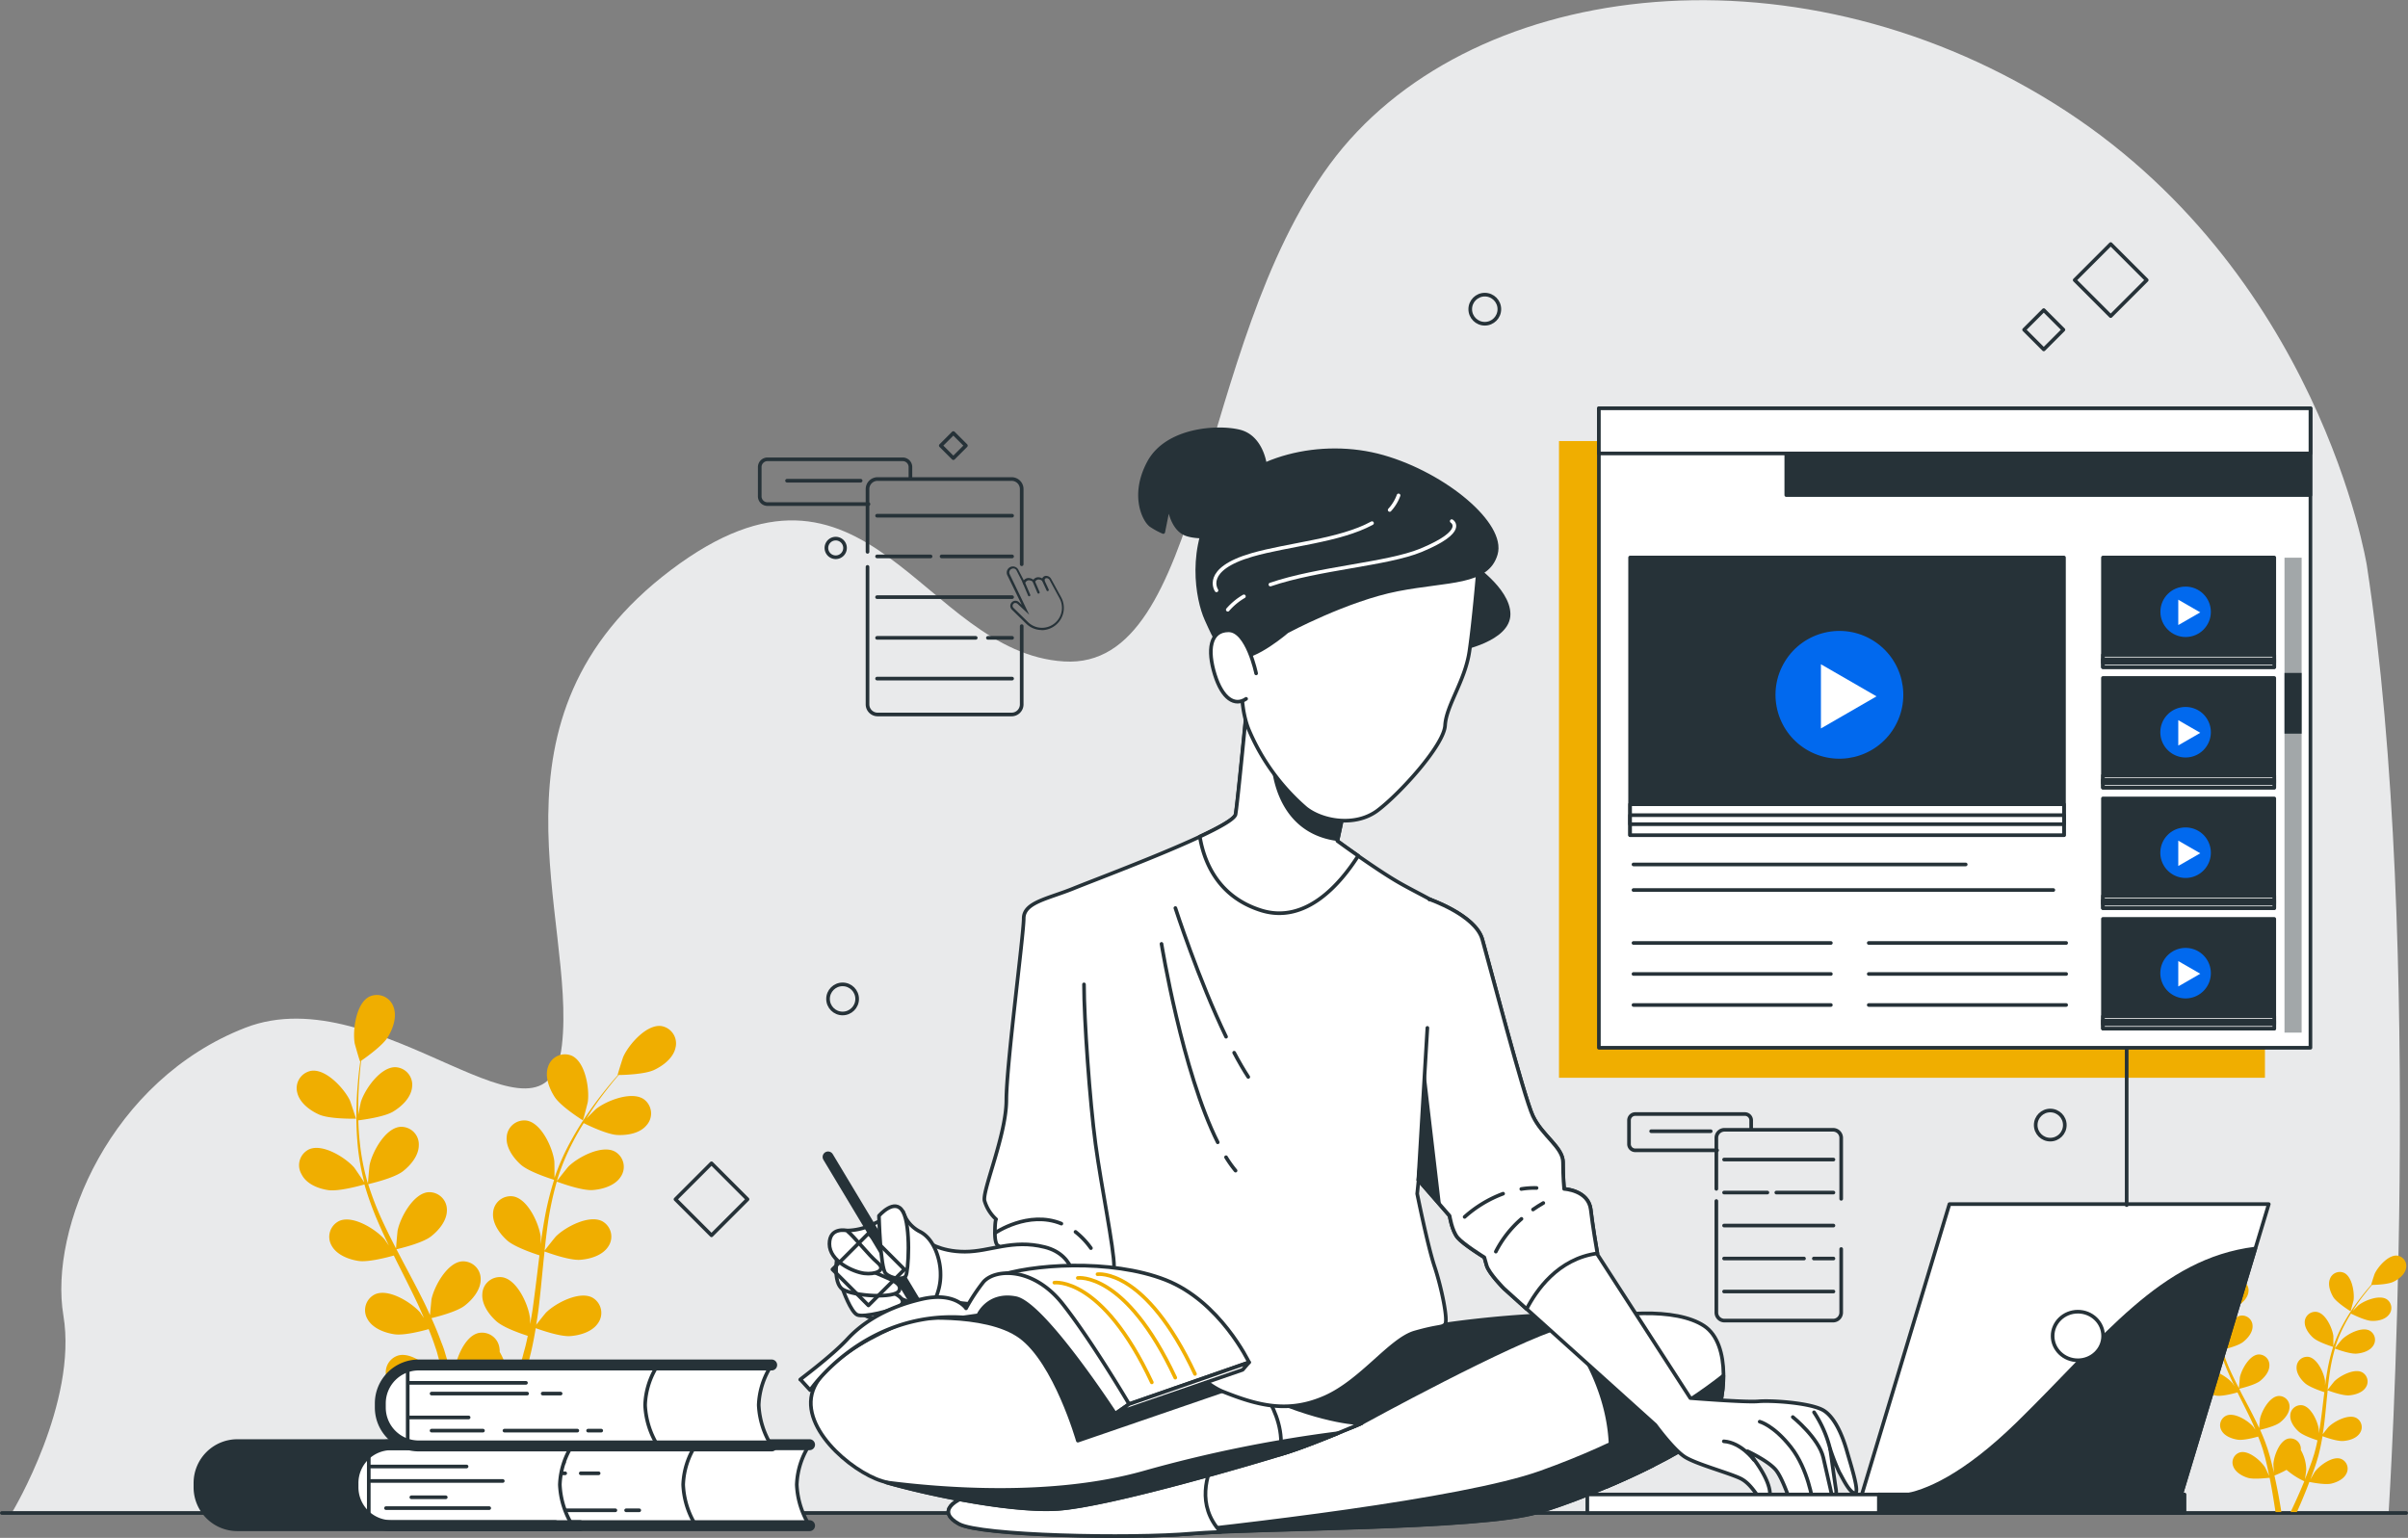<svg xmlns="http://www.w3.org/2000/svg" viewBox="0 0 661.73 422.68"><rect x="0" y="0" width="661.73" height="422.68" fill="#808080" stroke="none"/><defs><style>.cls-1{fill:#e9eaeb;}.cls-2,.cls-7,.cls-8,.cls-9{fill:none;}.cls-2,.cls-4,.cls-5,.cls-8{stroke:#263238;}.cls-2,.cls-4,.cls-5,.cls-7,.cls-8,.cls-9{stroke-linecap:round;stroke-linejoin:round;}.cls-3{fill:#f0ae00;}.cls-4,.cls-6{fill:#263238;}.cls-11,.cls-5{fill:#fff;}.cls-7{stroke:#fff;}.cls-8{stroke-width:3px;}.cls-9{stroke:#f0ae00;}.cls-10{fill:#0169ee;}.cls-12{fill:#a2a7a9;}</style></defs><g id="BACKGROUND"><path class="cls-1" d="M712.36,193.24s-13-81.5-86-127-162-33.55-199,16.78-34,139-73,136.62-54-65.91-108-25.17-26,95.88-30,130.63-50-19.17-87-4.79-54,55.12-50,79.09-14,53.93-14,53.93h653S728.36,297.5,712.36,193.24Z" transform="translate(-61.94 -37.84)"></path><line class="cls-2" x1="0.5" y1="415.84" x2="661.23" y2="415.84"></line></g><g id="OBJECTS"><path class="cls-3" d="M149.68,344.19c2.93,1.28,10.09,1.12,10.1,1.12s-1.54-4.69-1.68-5c-1.57-3.29-6.54-8.72-10.58-8.17a4.84,4.84,0,0,0-3.88,6.05C144.32,341,147.19,343.1,149.68,344.19Z" transform="translate(-61.94 -37.84)"></path><path class="cls-3" d="M152.16,364.94c3,.44,9.42-1.41,9.93-1.56A86.43,86.43,0,0,0,166,374.1c.88,2,1.83,4.06,2.8,6.08-.58-.86-1.11-1.62-1.19-1.72-2.39-2.75-8.61-6.67-12.37-5.08a4.83,4.83,0,0,0-2.14,6.86c1.39,2.52,4.71,3.77,7.4,4.17s8.22-1.08,9.66-1.49c.39.77.76,1.55,1.15,2.31,1.85,3.69,3.71,7.36,5.43,11,.6,1.29,1.15,2.58,1.71,3.87-.52-.76-1-1.39-1-1.48-2.39-2.75-8.61-6.68-12.37-5.08a4.83,4.83,0,0,0-2.14,6.86c1.39,2.52,4.71,3.77,7.4,4.16s7.68-.93,9.4-1.41c.53,1.34,1.06,2.68,1.51,4,.29.91.63,1.76.87,2.69s.5,1.82.75,2.71c.42,1.75.86,3.54,1.23,5.25.26,1.19.49,2.33.72,3.47-.58-1.29-1.79-3.78-1.91-4-1.94-3.09-7.5-7.91-11.45-6.9a4.83,4.83,0,0,0-3.16,6.46c1,2.7,4.08,4.44,6.69,5.23,2.86.88,9.21.08,10,0,.38,1.9.73,3.75,1,5.5.68,3.85,1.2,7.31,1.59,10.24h2.67c-.46-3-1.07-6.64-1.88-10.69-.38-1.92-.82-4-1.3-6.08a51.3,51.3,0,0,0,5.58-2.62c2.09,2.26,7.44,4.91,8.14,5.24-.73,1.8-1.46,3.53-2.17,5.16-1.48,3.4-2.88,6.42-4.12,9h2.89c1.06-2.37,2.24-5.06,3.46-8.05.75-1.82,1.51-3.77,2.27-5.79.77.16,7,1.44,10,.78,2.65-.6,5.86-2.1,7.05-4.73a4.82,4.82,0,0,0-2.66-6.67c-3.87-1.3-9.77,3.09-11.94,6-.12.18-1.3,2.21-2,3.5.31-.82.62-1.62.92-2.47.62-1.69,1.19-3.38,1.8-5.21l.81-2.7c.29-.89.48-1.88.73-2.82.52-2.21.95-4.48,1.33-6.77,1.47.54,6.74,2.37,9.46,2.18s6.12-1.19,7.69-3.6a4.83,4.83,0,0,0-1.62-7c-3.63-1.87-10.13,1.58-12.71,4.15-.16.16-1.81,2.21-2.69,3.35.22-1.37.44-2.75.62-4.15.5-4.05.88-8.16,1.28-12.26.12-1.25.26-2.5.39-3.75.52.19,6.73,2.51,9.79,2.29,2.71-.19,6.12-1.19,7.69-3.6a4.83,4.83,0,0,0-1.62-7c-3.63-1.87-10.13,1.58-12.71,4.15-.2.19-2.56,3.15-3.13,3.93.29-2.76.61-5.5,1-8.19a86.8,86.8,0,0,1,2.35-10.78c.25.09,6.72,2.54,9.84,2.32,2.72-.19,6.13-1.19,7.7-3.61a4.83,4.83,0,0,0-1.63-7c-3.62-1.87-10.12,1.58-12.71,4.15-.2.2-2.74,3.39-3.16,4,.06-.21.1-.43.16-.63a62.3,62.3,0,0,1,4.27-10.2c.93-1.81,1.92-3.5,2.92-5.11,1.16.58,6.48,3.16,9.32,3.27s6.21-.5,8-2.73a4.83,4.83,0,0,0-.85-7.14c-3.4-2.25-10.24.46-13.09,2.73-.15.12-1.59,1.55-2.62,2.61.46-.72.93-1.48,1.38-2.16,1.71-2.57,3.43-4.82,5-6.8.89-1.12,1.71-2.11,2.49-3,1.43,0,7.21-.2,9.73-1.39s5.28-3.31,5.88-6.13a4.84,4.84,0,0,0-4-5.95c-4.06-.43-8.88,5.13-10.36,8.46-.13.28-1.62,5-1.54,5h.09c-.77.87-1.59,1.81-2.45,2.86-1.59,1.95-3.36,4.17-5.13,6.71a83.86,83.86,0,0,0-5.32,8.48,62.44,62.44,0,0,0-4.55,10.23.65.65,0,0,1,0,.13c0-1.2,0-4.54-.06-4.79-.47-3.62-3.5-10.32-7.51-11.07a4.83,4.83,0,0,0-5.57,4.54c-.23,2.88,1.85,5.75,3.88,7.56,2.29,2.05,8.64,4,9.15,4.18a84.7,84.7,0,0,0-2.69,11.09c-.39,2.18-.71,4.39-1,6.61,0-1,0-2,0-2.09-.47-3.61-3.5-10.32-7.51-11.06a4.83,4.83,0,0,0-5.57,4.54c-.24,2.87,1.84,5.75,3.87,7.56s7.45,3.64,8.88,4.09c-.11.86-.22,1.71-.32,2.56-.49,4.09-1,8.18-1.55,12.18-.2,1.41-.46,2.79-.71,4.17,0-.92,0-1.69-.05-1.81-.46-3.62-3.49-10.32-7.5-11.06a4.82,4.82,0,0,0-5.57,4.54c-.24,2.87,1.84,5.74,3.87,7.55s6.92,3.46,8.62,4c-.3,1.41-.6,2.82-1,4.17-.26.92-.45,1.82-.76,2.72s-.58,1.8-.87,2.68c-.61,1.69-1.23,3.43-1.87,5.06-.44,1.13-.87,2.21-1.31,3.29.22-1.4.6-4.15.6-4.38a18.71,18.71,0,0,0-2.51-9.12,5.5,5.5,0,0,0-.07-1.07,4.82,4.82,0,0,0-5.9-4.09c-3.95,1.05-6.45,8-6.63,11.61,0,.21.13,2.55.24,4-.2-.86-.38-1.69-.6-2.57-.41-1.75-.87-3.48-1.37-5.34q-.41-1.34-.81-2.7c-.26-.9-.64-1.83-1-2.75-.78-2.13-1.67-4.26-2.62-6.38,1.53-.36,6.93-1.74,9.1-3.4s4.45-4.37,4.43-7.25a4.83,4.83,0,0,0-5.22-4.94c-4.05.44-7.58,6.9-8.31,10.47,0,.22-.29,2.84-.39,4.28-.58-1.27-1.15-2.54-1.78-3.8-1.81-3.65-3.76-7.29-5.69-10.93l-1.75-3.35c.55-.13,7-1.62,9.43-3.49,2.16-1.65,4.45-4.36,4.43-7.24a4.84,4.84,0,0,0-5.22-4.95c-4.05.44-7.57,6.91-8.31,10.47-.06.27-.4,4-.44,5-1.27-2.46-2.52-4.93-3.66-7.4a84.74,84.74,0,0,1-4-10.29c.25-.06,7-1.59,9.49-3.5,2.15-1.65,4.44-4.36,4.42-7.24a4.82,4.82,0,0,0-5.21-5c-4.06.44-7.58,6.9-8.31,10.47-.06.28-.43,4.34-.44,5.08-.06-.21-.15-.41-.21-.61a61.77,61.77,0,0,1-2.06-10.86c-.23-2-.34-4-.39-5.88,1.28-.15,7.15-.94,9.58-2.41s4.9-3.85,5.19-6.71a4.83,4.83,0,0,0-4.64-5.49c-4.08,0-8.29,6-9.41,9.5-.06.18-.47,2.17-.75,3.62,0-.86,0-1.74,0-2.57,0-3.08.2-5.91.4-8.41.12-1.42.26-2.7.4-3.9,1.18-.81,5.9-4.14,7.35-6.52s2.57-5.68,1.52-8.36a4.84,4.84,0,0,0-6.65-2.73c-3.62,1.87-4.58,9.17-4,12.76.05.31,1.42,5.08,1.49,5l.07-.05c-.16,1.15-.32,2.38-.47,3.74-.24,2.5-.5,5.33-.57,8.42a88,88,0,0,0,.23,10,63.05,63.05,0,0,0,1.86,11l0,.13c-.64-1-2.53-3.77-2.7-4-2.38-2.75-8.61-6.67-12.37-5.08a4.84,4.84,0,0,0-2.14,6.86C146.14,363.3,149.46,364.54,152.16,364.94Z" transform="translate(-61.94 -37.84)"></path><path class="cls-3" d="M222.12,345.77c.07,0,1.3-4.76,1.35-5.07.5-3.61-.65-10.88-4.32-12.66a4.83,4.83,0,0,0-6.57,2.91c-1,2.71.26,6,1.74,8.32C216.05,342,222.12,345.76,222.12,345.77Z" transform="translate(-61.94 -37.84)"></path><path class="cls-3" d="M664.58,397.31c1.75.76,6,.66,6,.66s-.93-2.8-1-3c-.94-2-3.91-5.21-6.33-4.88a2.87,2.87,0,0,0-2.31,3.61C661.37,395.41,663.09,396.65,664.58,397.31Z" transform="translate(-61.94 -37.84)"></path><path class="cls-3" d="M666.06,409.71c1.81.27,5.63-.84,5.94-.93a50.39,50.39,0,0,0,2.32,6.41c.52,1.22,1.09,2.43,1.67,3.64-.34-.51-.66-1-.71-1-1.43-1.64-5.15-4-7.4-3a2.9,2.9,0,0,0-1.28,4.11c.83,1.51,2.82,2.25,4.43,2.49s4.91-.64,5.78-.89l.68,1.38c1.11,2.21,2.22,4.4,3.25,6.59.36.77.69,1.54,1,2.31-.31-.45-.57-.83-.62-.89-1.43-1.64-5.15-4-7.4-3a2.9,2.9,0,0,0-1.28,4.11c.83,1.51,2.82,2.25,4.43,2.49s4.59-.56,5.62-.85c.32.8.64,1.61.9,2.39.18.55.38,1.06.52,1.61s.31,1.09.46,1.63c.25,1,.51,2.11.73,3.14.16.71.29,1.39.43,2.07-.35-.77-1.07-2.26-1.14-2.38-1.16-1.85-4.49-4.73-6.85-4.13a2.89,2.89,0,0,0-1.89,3.86c.59,1.62,2.44,2.66,4,3.14,1.71.52,5.51,0,6,0,.23,1.13.44,2.24.62,3.28.41,2.31.71,4.38,1,6.13h1.6c-.28-1.81-.65-4-1.13-6.39-.23-1.15-.49-2.38-.77-3.64a29.33,29.33,0,0,0,3.33-1.57,20.79,20.79,0,0,0,4.87,3.14c-.44,1.07-.87,2.11-1.3,3.08-.88,2-1.72,3.84-2.47,5.38h1.73c.64-1.42,1.34-3,2.07-4.82.45-1.08.91-2.25,1.36-3.46.46.1,4.22.86,6,.47,1.59-.36,3.51-1.26,4.22-2.83a2.89,2.89,0,0,0-1.59-4c-2.32-.78-5.85,1.85-7.14,3.6-.08.11-.78,1.32-1.21,2.1.18-.5.37-1,.55-1.48.37-1,.71-2,1.08-3.12l.48-1.61c.17-.54.29-1.13.43-1.69.32-1.32.57-2.68.8-4,.88.33,4,1.42,5.66,1.31s3.66-.71,4.6-2.16a2.89,2.89,0,0,0-1-4.19c-2.17-1.11-6.06.95-7.6,2.49-.1.09-1.08,1.32-1.61,2,.13-.82.26-1.64.37-2.48.3-2.42.53-4.88.76-7.33l.24-2.25c.31.12,4,1.5,5.85,1.38,1.62-.12,3.66-.72,4.6-2.16a2.89,2.89,0,0,0-1-4.19c-2.17-1.11-6.06.95-7.6,2.48-.12.12-1.53,1.89-1.87,2.36.18-1.65.37-3.29.62-4.9a50.09,50.09,0,0,1,1.4-6.45c.15.06,4,1.52,5.89,1.39,1.62-.12,3.66-.71,4.6-2.16a2.88,2.88,0,0,0-1-4.18c-2.17-1.12-6.06.94-7.6,2.48-.12.12-1.64,2-1.89,2.39l.09-.38a37.34,37.34,0,0,1,2.56-6.1c.55-1.08,1.14-2.09,1.74-3.06.69.35,3.88,1.89,5.57,2s3.72-.3,4.81-1.63a2.89,2.89,0,0,0-.5-4.27c-2-1.35-6.13.27-7.83,1.63-.09.07-.95.93-1.57,1.56.28-.43.55-.88.83-1.29,1-1.54,2.05-2.88,3-4.07.53-.67,1-1.26,1.49-1.81.85,0,4.31-.12,5.82-.83s3.15-2,3.51-3.67a2.88,2.88,0,0,0-2.41-3.55c-2.43-.26-5.31,3.06-6.2,5-.08.17-1,3-.92,3h0c-.46.52-.94,1.09-1.46,1.71-.95,1.17-2,2.49-3.07,4a50.88,50.88,0,0,0-3.18,5.06,37.53,37.53,0,0,0-2.72,6.12.31.31,0,0,0,0,.08c0-.71,0-2.71,0-2.87-.28-2.16-2.09-6.17-4.49-6.61A2.89,2.89,0,0,0,695.3,401c-.14,1.72,1.11,3.44,2.32,4.52,1.37,1.23,5.17,2.41,5.47,2.5a51.74,51.74,0,0,0-1.6,6.63c-.23,1.31-.43,2.63-.61,4,0-.62,0-1.17,0-1.25-.28-2.16-2.09-6.17-4.49-6.62a2.9,2.9,0,0,0-3.33,2.72c-.14,1.72,1.1,3.44,2.32,4.52s4.45,2.18,5.31,2.45c-.07.51-.14,1-.2,1.53-.29,2.45-.57,4.89-.92,7.28-.12.84-.27,1.67-.42,2.49,0-.54,0-1,0-1.08-.28-2.16-2.09-6.17-4.49-6.61a2.89,2.89,0,0,0-3.34,2.71c-.14,1.72,1.11,3.44,2.32,4.52s4.14,2.07,5.16,2.4c-.18.84-.36,1.68-.57,2.49-.16.55-.27,1.09-.46,1.63l-.51,1.6c-.37,1-.74,2.05-1.12,3-.26.68-.53,1.32-.79,2,.14-.84.36-2.48.36-2.62a11.2,11.2,0,0,0-1.5-5.46,4.58,4.58,0,0,0,0-.64,2.89,2.89,0,0,0-3.53-2.45c-2.36.63-3.86,4.77-4,6.95,0,.12.08,1.53.15,2.41-.12-.51-.23-1-.36-1.54-.25-1-.52-2.08-.82-3.19-.16-.53-.32-1.07-.49-1.61s-.38-1.1-.57-1.65c-.46-1.28-1-2.55-1.56-3.81.91-.22,4.14-1,5.44-2s2.66-2.61,2.64-4.34a2.88,2.88,0,0,0-3.11-2.95c-2.43.26-4.54,4.13-5,6.26,0,.13-.17,1.7-.23,2.56-.35-.76-.69-1.52-1.07-2.27-1.08-2.19-2.24-4.36-3.4-6.54-.35-.67-.7-1.33-1-2,.32-.08,4.18-1,5.64-2.09,1.29-1,2.66-2.61,2.64-4.33a2.88,2.88,0,0,0-3.11-3c-2.43.27-4.54,4.13-5,6.26,0,.16-.23,2.42-.26,3-.76-1.48-1.51-2.95-2.19-4.43a52.94,52.94,0,0,1-2.38-6.15c.15,0,4.19-.95,5.67-2.09,1.3-1,2.67-2.62,2.65-4.34a2.88,2.88,0,0,0-3.12-2.95c-2.42.26-4.53,4.12-5,6.26,0,.17-.25,2.59-.26,3,0-.12-.09-.24-.12-.36a37.3,37.3,0,0,1-1.24-6.5c-.13-1.21-.2-2.38-.23-3.51.77-.09,4.28-.56,5.73-1.44s2.93-2.3,3.11-4a2.89,2.89,0,0,0-2.78-3.28c-2.44,0-5,3.61-5.63,5.68,0,.11-.28,1.3-.44,2.17,0-.52,0-1.05,0-1.54,0-1.84.12-3.53.24-5,.07-.85.15-1.62.24-2.33.7-.49,3.52-2.48,4.39-3.9s1.54-3.4.91-5a2.88,2.88,0,0,0-4-1.63c-2.17,1.12-2.74,5.48-2.38,7.63,0,.18.85,3,.88,3l0,0c-.1.69-.19,1.43-.28,2.24-.15,1.49-.3,3.18-.35,5a53.43,53.43,0,0,0,.15,6,37.11,37.11,0,0,0,1.1,6.6l0,.08c-.38-.6-1.51-2.25-1.62-2.37-1.42-1.65-5.14-4-7.39-3a2.89,2.89,0,0,0-1.28,4.1C662.46,408.73,664.45,409.48,666.06,409.71Z" transform="translate(-61.94 -37.84)"></path><path class="cls-3" d="M707.9,398.25s.78-2.85.81-3c.3-2.15-.39-6.5-2.59-7.56a2.88,2.88,0,0,0-3.93,1.74c-.59,1.62.16,3.6,1,5C704.27,396,707.9,398.25,707.9,398.25Z" transform="translate(-61.94 -37.84)"></path><path class="cls-4" d="M459,401.87a295.68,295.68,0,0,1,34.7-2.84c17.95-.29,23.83.88,28.24,2.36s8.36,13.84,2.56,25.6-26.09,21.46-53.74,19.11-47.36-7.94-57.95-15.89-1.18-12.35,10.59-18.82S451.1,401.47,459,401.87Z" transform="translate(-61.94 -37.84)"></path><path class="cls-5" d="M436.07,429s41.18-22.65,55.59-26.77,30.89-5,38.54,0,5.88,21.18,2.35,27.35-32.06,19.13-47.95,23.83-78,4.41-95,5.88-58.24.59-64.13-2.64-2.35-6.77,6.18-8.83,36.77-2.06,50-5.88S426.36,434,436.07,429Z" transform="translate(-61.94 -37.84)"></path><path class="cls-4" d="M532.55,429.62c1.72-3,3-8.39,3-13.7-10.67,8.45-27.27,18.45-50.23,26.65-21.78,7.78-83.43,14.74-108.92,17.37,5.07-.1,9.64-.3,13.17-.61,17.06-1.47,79.13-1.17,95-5.88S529,435.8,532.55,429.62Z" transform="translate(-61.94 -37.84)"></path><path class="cls-4" d="M503.44,446.5c4.37-1.86,8.74-3.86,12.72-5.86.88-4.33,1.92-17-7.39-41.54a90.54,90.54,0,0,0-17.11,3.17S509.11,422.22,503.44,446.5Z" transform="translate(-61.94 -37.84)"></path><path class="cls-5" d="M395.81,438.76c-5.54,1.1-10.54,2.17-14.16,3.22-13.24,3.82-41.48,3.82-50,5.88s-12.06,5.59-6.18,8.83,47.07,4.12,64.13,2.64c2-.17,4.66-.32,7.78-.45C390.56,451.48,393.66,442.84,395.81,438.76Z" transform="translate(-61.94 -37.84)"></path><path class="cls-5" d="M369,392s-26.77,3.24-40.3,4.41S290.75,408.45,285.75,419s10,23.24,18.53,25.89,34.13,8.53,48.25,7.65,55.89-13.24,63.24-15.59,20.3-7.94,20.3-7.94-12.36,0-33.24-10.59S378.71,397,369,392Z" transform="translate(-61.94 -37.84)"></path><path class="cls-4" d="M311.53,400.38s21.11-2.2,30.78,4.83,15.83,28.59,15.83,28.59l44.69-15.35s-3.35-3.56-11.71-13.68-33-15.83-47.49-12.75S311.53,400.38,311.53,400.38Z" transform="translate(-61.94 -37.84)"></path><path class="cls-5" d="M413.65,437.64l2.12-.66c7.35-2.35,20.3-7.94,20.3-7.94s-9.49,0-25.89-7.13C412.52,425.85,414.85,431.59,413.65,437.64Z" transform="translate(-61.94 -37.84)"></path><path class="cls-4" d="M429.58,431.76a366.24,366.24,0,0,0-53.2,10.81c-25.43,7.2-56.09,4.63-70.95,2.69,9.48,2.78,33.56,8.16,47.1,7.31,14.12-.88,55.89-13.24,63.24-15.59C419.72,435.72,425.27,433.52,429.58,431.76Z" transform="translate(-61.94 -37.84)"></path><path class="cls-5" d="M457.44,306.49l-6.05,59.45s2.87,14.31,4.77,20,3.82,14.95,2.86,15.9-1.58.32-8.26,2.22S436.13,417.45,426,421.9s-18.44,2.23-28-1.59-27.34-27-31.16-27.66-15.26-2.54-20-4.13-10.49-8.27-10.49-8.27-1,0-1-3.5.32-3.81.32-3.81a11.1,11.1,0,0,1-3.18-5.09c-.63-2.86,6-18.12,6-27.66s4.77-45.47,4.77-49.92S350,284.86,357,282s43.88-16.53,44.52-20.35,3.18-30.52,3.18-30.52,19.78,21.16,22.25,22.89a21.22,21.22,0,0,1,4.77,4.46L429.46,269s9.53,7,15.89,10.81,14.95,7.31,15.26,9.85" transform="translate(-61.94 -37.84)"></path><path class="cls-2" d="M357.5,376.42a21.68,21.68,0,0,1,4.23,4.46" transform="translate(-61.94 -37.84)"></path><path class="cls-2" d="M335.34,376.75s9.14-6.34,18.27-2.6" transform="translate(-61.94 -37.84)"></path><path class="cls-5" d="M435.18,273.05c-3.26-2.27-5.72-4.08-5.72-4.08l2.22-10.49a21.22,21.22,0,0,0-4.77-4.46c-2.47-1.73-22.25-22.89-22.25-22.89s-2.55,26.71-3.18,30.52c-.21,1.24-4.24,3.52-9.82,6.13,1,6.13,4.47,16.37,16.81,20.26S430.35,280.65,435.18,273.05Z" transform="translate(-61.94 -37.84)"></path><path class="cls-6" d="M429.55,269l-.09-.06,2.22-10.49a21.22,21.22,0,0,0-4.77-4.46c-1.4-1-8.39-8.22-14.16-14.31l-1.47,7S411.3,266.67,429.55,269Z" transform="translate(-61.94 -37.84)"></path><path class="cls-4" d="M409.56,165.54s-.91-7.6-7-9.11-20-.61-24.9,8.5-1.21,16.09.61,17.31a20.58,20.58,0,0,0,3.34,1.82l1.52-7.59s.6,6.68,4.85,8.19,13.06,0,13.06,0S408.65,179.2,409.56,165.54Z" transform="translate(-61.94 -37.84)"></path><path class="cls-4" d="M465.7,192.66s10.81,7,10.81,14-13.35,9.54-13.35,9.54Z" transform="translate(-61.94 -37.84)"></path><path class="cls-5" d="M468.17,194.08s-1.22,14.57-2.43,22.77-6.38,14.88-6.68,20.35S446.61,256,440.53,260.58s-15.18,3-19.73-.61A58.79,58.79,0,0,1,405,238.11c-3.65-9.42-.91-23.08,0-27.33s23.68-20.95,41-20.95S468.17,194.08,468.17,194.08Z" transform="translate(-61.94 -37.84)"></path><path class="cls-4" d="M415.64,211.39S432,202.58,446,199.85s24.6-1.52,27-9.72-14-21.86-31-26.72-37.35.3-45.54,12.45-5.47,26.72-3,32.19,4.25,9.71,8.81,10.32S415.64,211.39,415.64,211.39Z" transform="translate(-61.94 -37.84)"></path><path class="cls-7" d="M403.77,201.75a17.45,17.45,0,0,0-4.43,3.67" transform="translate(-61.94 -37.84)"></path><path class="cls-7" d="M460.88,181.07s4.43,2.65-8.41,8c-9.32,3.85-28.21,4.91-41.42,9.43" transform="translate(-61.94 -37.84)"></path><path class="cls-7" d="M443.83,178a12.08,12.08,0,0,0,2.44-4" transform="translate(-61.94 -37.84)"></path><path class="cls-7" d="M396.24,200.1s-4-5.75,9.74-9.74c9.9-2.87,24.18-3.9,33-8.74" transform="translate(-61.94 -37.84)"></path><path class="cls-5" d="M407.13,222.92s-2.41-11.84-7.57-11.84-5.86,5.47-3.79,12.15,5.51,8.8,8.61,6.68" transform="translate(-61.94 -37.84)"></path><path class="cls-2" d="M366.82,392.65s1.27-1.59,1.27-6.68-3.5-21.94-5.09-33.7-3.17-34.34-3.17-43.88" transform="translate(-61.94 -37.84)"></path><path class="cls-2" d="M398.86,355.9a31.34,31.34,0,0,0,2.62,3.68" transform="translate(-61.94 -37.84)"></path><path class="cls-2" d="M381.13,297.26s5.7,35.15,15.45,54.54" transform="translate(-61.94 -37.84)"></path><path class="cls-2" d="M401.09,327.17c1.28,2.43,2.59,4.69,3.88,6.66" transform="translate(-61.94 -37.84)"></path><path class="cls-2" d="M384.94,287.41s6.38,19.73,13.93,35.37" transform="translate(-61.94 -37.84)"></path><path class="cls-5" d="M316.58,379s3.5,2.86,10.5,2.86,13-3.5,21.94-1.27,8.9,11.12,7.94,13.67-9.53,4.13-17.48,3.18-24.17-2.55-24.17-2.55S317.86,385.65,316.58,379Z" transform="translate(-61.94 -37.84)"></path><path class="cls-5" d="M310.1,370.9a9.33,9.33,0,0,0,4.78,5.52c4.05,2.2,5.52,8.09,5.52,11.4a15,15,0,0,1-.74,5.15s-1.1,4.41-4.78,5.15-5.88,2.94-10.3-1.47-10.67-18.39-10.67-18.39l.74-2.21a17,17,0,0,0,6.62-1.47C304.21,373.1,310.1,370.9,310.1,370.9Z" transform="translate(-61.94 -37.84)"></path><line class="cls-8" x1="227.56" y1="317.98" x2="252.95" y2="360.28"></line><path class="cls-5" d="M297.22,397.75a12.05,12.05,0,0,0,8.1,2.94c5.15,0,10.3-3.31,7.72-4.41s-4.41-2.21-6.25-1.47S297.22,397.75,297.22,397.75Z" transform="translate(-61.94 -37.84)"></path><path class="cls-5" d="M293.55,392.23s2.2,6.26,4,7,9.57-1.1,11.77-2.57-1.47-4-4.78-4S293.55,392.23,293.55,392.23Z" transform="translate(-61.94 -37.84)"></path><path class="cls-5" d="M292.07,382.67s-1.47,7.72,1.48,9.56,14.34,2.58,15.45.37-2.95-3.31-7-5.15S292.07,382.67,292.07,382.67Z" transform="translate(-61.94 -37.84)"></path><path class="cls-5" d="M303.48,372s.37,14.35,1.84,15.82,4.78,1.84,5.52.74,1.47-13.62-.74-17.66S303.48,372,303.48,372Z" transform="translate(-61.94 -37.84)"></path><path class="cls-5" d="M294.65,376.05s-4.78-1.11-4.78,3.68,6.62,7.72,9.56,8.09,6.26-.74,3.68-2.94S296.86,377.89,294.65,376.05Z" transform="translate(-61.94 -37.84)"></path><path class="cls-4" d="M330.76,399.33l20.59-2.95s-2.65-3.82-9.41-3.82-10.89,3.24-11.77,4.41S330.76,399.33,330.76,399.33Z" transform="translate(-61.94 -37.84)"></path><path class="cls-5" d="M372.23,423.74l32.95-11.47s-7.94-16.77-22.94-22.65-37.26-4.37-46.67-.84l3.42,3.78s6.77.29,14.12,8.83,14.71,22.06,14.71,22.06Z" transform="translate(-61.94 -37.84)"></path><path class="cls-9" d="M351.68,390.37s13.08-1.87,26.79,27.41" transform="translate(-61.94 -37.84)"></path><path class="cls-9" d="M358.13,389.08s13.08-1.87,26.78,27.41" transform="translate(-61.94 -37.84)"></path><path class="cls-9" d="M363.54,388.05s13.08-1.87,26.79,27.41" transform="translate(-61.94 -37.84)"></path><path class="cls-5" d="M284.58,419.92s14.7-21.77,42.06-20l4.12-.58s2.65-6.18,10.29-4.71,27.36,31.77,27.36,31.77l3.82-2.65s-10.4-17.63-18.34-27.63-18.32-9.66-21.65-6a50.9,50.9,0,0,0-4.82,7.31s-3.06-4.62-12.11-2.55c-11.12,2.55-17.25,7.5-20.41,10.91-4.6,5-13.87,11.72-13,11.2Z" transform="translate(-61.94 -37.84)"></path><polygon class="cls-5" points="306.48 388.55 341.48 376.49 343.25 374.43 310.3 385.9 306.48 388.55"></polygon><path class="cls-5" d="M454.75,285s12.62,4.36,14.53,11,11.37,43.17,13.91,48.58,8.27,8.58,8.27,12.72.31,7.31.31,7.31,6.68.32,7.32,5.72,1.9,12.4,1.9,12.4l25.45,39.36s15.17,1.22,18.67.91,13.89.34,17.69,2.34c1.47.78,4.4,3.3,6.7,11.4,1.14,4,3.67,11.81,2.08,11.49s-3.55-4.74-4.18-5.7a61.89,61.89,0,0,1-2.5-6.38s1.27,9.22,1.59,11.13a7.1,7.1,0,0,1-.63,3.81l-.14.06a7.68,7.68,0,0,1-4.92.29l-1.3-.35h0a5.28,5.28,0,0,1-4,.42l-1.42-.42s-2.06-6.53-4-9.07-7.9-5.31-7.9-5.31,6.47,7.39,6.15,12.16c-.13,1.93.32,3.49-1.27,2.54s-3.5-5.72-7-7.31-11.76-3.82-14.94-5.73-8.27-8.9-8.27-8.9L475.24,392s-4.13-4.13-4.77-6.36l-.63-2.22s-5.73-3.5-7.32-5.41-2.22-6-2.22-6l-8.59-9.85,5.73-54.37" transform="translate(-61.94 -37.84)"></path><path class="cls-5" d="M454.19,320.35l-2.48,41.78L460.3,372s.63,4.14,2.22,6,7.32,5.41,7.32,5.41l.63,2.22c.64,2.23,4.77,6.36,4.77,6.36l6.23,5.62c2.54-4.94,8.56-13.85,19.44-15.28-.28-1.6-1.28-7.35-1.82-12-.64-5.4-7.32-5.72-7.32-5.72s-.31-3.18-.31-7.31-5.73-7.32-8.27-12.72-12-41.9-13.91-48.58-14.53-11-14.53-11" transform="translate(-61.94 -37.84)"></path><polygon class="cls-6" points="391.76 295.14 395.95 330.88 389.78 324.29 391.76 295.14"></polygon><path class="cls-2" d="M483.22,370.27c.88-.61,1.82-1.21,2.83-1.79" transform="translate(-61.94 -37.84)"></path><path class="cls-2" d="M473,381.84a29.85,29.85,0,0,1,7.05-9" transform="translate(-61.94 -37.84)"></path><path class="cls-2" d="M480,364.63a22.14,22.14,0,0,1,4.19-.28" transform="translate(-61.94 -37.84)"></path><path class="cls-2" d="M464.43,372.3A33.27,33.27,0,0,1,475,365.92" transform="translate(-61.94 -37.84)"></path><path class="cls-2" d="M543.92,439.07s-3.5-4.77-8.27-5.09" transform="translate(-61.94 -37.84)"></path><path class="cls-2" d="M545.51,428.58s3.81.95,8.58,7,6,14.95,6,14.95" transform="translate(-61.94 -37.84)"></path><path class="cls-2" d="M554.61,427.31s7.11,5.72,8.38,11.12,2.87,12.72,2.87,12.72" transform="translate(-61.94 -37.84)"></path><path class="cls-2" d="M564.9,436.21A31.9,31.9,0,0,0,560.45,426" transform="translate(-61.94 -37.84)"></path><polygon class="cls-5" points="599.3 411.07 511.55 411.07 535.71 330.95 623.47 330.95 599.3 411.07"></polygon><path class="cls-4" d="M661.24,448.91,681.71,381c-25.91,3.21-41.15,24.55-65.12,48-15.09,14.74-25.56,19-31.7,19.93Z" transform="translate(-61.94 -37.84)"></path><ellipse class="cls-5" cx="571.01" cy="367.19" rx="6.94" ry="6.68"></ellipse><rect class="cls-5" x="436.2" y="410.75" width="164.06" height="5.09"></rect><rect class="cls-4" x="516.32" y="410.75" width="83.94" height="5.09"></rect><path class="cls-5" d="M284.41,434.91H218.65a10.54,10.54,0,0,0-10.55,10.54v1.16a10.55,10.55,0,0,0,10.55,10.55h65.76a23,23,0,0,1-3.51-11.27A21.39,21.39,0,0,1,284.41,434.91Z" transform="translate(-61.94 -37.84)"></path><path class="cls-5" d="M253.19,434.91H187.43a10.55,10.55,0,0,0-10.55,10.54v1.16a10.55,10.55,0,0,0,10.55,10.55h65.76a23,23,0,0,1-3.51-11.27A21.39,21.39,0,0,1,253.19,434.91Z" transform="translate(-61.94 -37.84)"></path><path class="cls-5" d="M176.88,445.45v1.16a10.54,10.54,0,0,0,6.1,9.56l1.45.06v-19.7l-.85-.89A10.55,10.55,0,0,0,176.88,445.45Z" transform="translate(-61.94 -37.84)"></path><path class="cls-8" d="M284.41,434.91h-97a10.55,10.55,0,0,0-10.55,10.54v1.16a10.55,10.55,0,0,0,10.55,10.55h97" transform="translate(-61.94 -37.84)"></path><line class="cls-2" x1="122.82" y1="401.97" x2="154.99" y2="401.97"></line><line class="cls-2" x1="159.59" y1="404.93" x2="164.51" y2="404.93"></line><line class="cls-2" x1="129.06" y1="404.93" x2="155.32" y2="404.93"></line><line class="cls-2" x1="122.82" y1="411.49" x2="139.24" y2="411.49"></line><line class="cls-2" x1="172.06" y1="415.1" x2="175.67" y2="415.1"></line><line class="cls-2" x1="149.08" y1="415.1" x2="169.11" y2="415.1"></line><line class="cls-2" x1="129.06" y1="415.1" x2="143.18" y2="415.1"></line><path class="cls-5" d="M219.3,434.91H127.18a10.54,10.54,0,0,0-10.54,10.54v1.16a10.54,10.54,0,0,0,10.54,10.55H219.3a23,23,0,0,1-3.51-11.27A21.39,21.39,0,0,1,219.3,434.91Z" transform="translate(-61.94 -37.84)"></path><line class="cls-2" x1="101.34" y1="400.57" x2="101.34" y2="416.49"></line><line class="cls-2" x1="101.84" y1="403.06" x2="128.22" y2="403.06"></line><line class="cls-2" x1="101.84" y1="407.04" x2="138.17" y2="407.04"></line><line class="cls-2" x1="113.04" y1="411.52" x2="122.5" y2="411.52"></line><line class="cls-2" x1="134.44" y1="414.5" x2="106.07" y2="414.5"></line><path class="cls-4" d="M158.69,446.61v-1.16a10.55,10.55,0,0,1,10.55-10.54H127.18a10.54,10.54,0,0,0-10.54,10.54v1.16a10.54,10.54,0,0,0,10.54,10.55h42.06A10.55,10.55,0,0,1,158.69,446.61Z" transform="translate(-61.94 -37.84)"></path><path class="cls-8" d="M214.46,434.91H127.18a10.54,10.54,0,0,0-10.54,10.54v1.16a10.54,10.54,0,0,0,10.54,10.55h87.28" transform="translate(-61.94 -37.84)"></path><path class="cls-8" d="M221.26,434.91H169.49a10.54,10.54,0,0,0-10.55,10.54v1.16a10.55,10.55,0,0,0,10.55,10.55h51.77" transform="translate(-61.94 -37.84)"></path><path class="cls-5" d="M274,413H208.19a10.55,10.55,0,0,0-10.55,10.55v1.15a10.55,10.55,0,0,0,10.55,10.55H274A23,23,0,0,1,270.44,424,21.39,21.39,0,0,1,274,413Z" transform="translate(-61.94 -37.84)"></path><path class="cls-5" d="M242.73,413H177a10.55,10.55,0,0,0-10.55,10.55v1.15A10.55,10.55,0,0,0,177,435.25h65.75A23,23,0,0,1,239.22,424,21.39,21.39,0,0,1,242.73,413Z" transform="translate(-61.94 -37.84)"></path><path class="cls-5" d="M166.43,423.55v1.15a10.54,10.54,0,0,0,6.1,9.56l1.45.06v-19.7l-.86-.89A10.54,10.54,0,0,0,166.43,423.55Z" transform="translate(-61.94 -37.84)"></path><path class="cls-8" d="M274,413H177a10.55,10.55,0,0,0-10.55,10.55v1.15A10.55,10.55,0,0,0,177,435.25h97" transform="translate(-61.94 -37.84)"></path><line class="cls-2" x1="112.37" y1="380.07" x2="144.54" y2="380.07"></line><line class="cls-2" x1="149.13" y1="383.02" x2="154.06" y2="383.02"></line><line class="cls-2" x1="118.6" y1="383.02" x2="144.86" y2="383.02"></line><line class="cls-2" x1="112.37" y1="389.58" x2="128.78" y2="389.58"></line><line class="cls-2" x1="161.61" y1="393.2" x2="165.22" y2="393.2"></line><line class="cls-2" x1="138.63" y1="393.2" x2="158.65" y2="393.2"></line><line class="cls-2" x1="118.6" y1="393.2" x2="132.72" y2="393.2"></line><path class="cls-2" d="M533.81,354H511.32a1.72,1.72,0,0,1-1.72-1.72v-6.53a1.72,1.72,0,0,1,1.72-1.72h30.13a1.72,1.72,0,0,1,1.72,1.72v2.56" transform="translate(-61.94 -37.84)"></path><path class="cls-2" d="M533.6,364.59v-14a2.23,2.23,0,0,1,2.23-2.23h29.85a2.23,2.23,0,0,1,2.23,2.23v16.74" transform="translate(-61.94 -37.84)"></path><path class="cls-2" d="M567.91,381.13v17.43a2.23,2.23,0,0,1-2.23,2.24H535.83a2.23,2.23,0,0,1-2.23-2.24V367.94" transform="translate(-61.94 -37.84)"></path><line class="cls-2" x1="473.78" y1="318.7" x2="503.84" y2="318.7"></line><line class="cls-2" x1="488.14" y1="327.77" x2="503.84" y2="327.77"></line><line class="cls-2" x1="473.78" y1="327.77" x2="485.69" y2="327.77"></line><line class="cls-2" x1="473.78" y1="336.84" x2="503.84" y2="336.84"></line><line class="cls-2" x1="498.45" y1="345.9" x2="503.84" y2="345.9"></line><line class="cls-2" x1="473.78" y1="345.9" x2="495.75" y2="345.9"></line><line class="cls-2" x1="473.78" y1="354.97" x2="503.84" y2="354.97"></line><line class="cls-2" x1="453.74" y1="310.91" x2="470.12" y2="310.91"></line><path class="cls-2" d="M300.6,176.39H272.85a2.13,2.13,0,0,1-2.13-2.12V166.2a2.13,2.13,0,0,1,2.13-2.12H310a2.12,2.12,0,0,1,2.13,2.12v3.17" transform="translate(-61.94 -37.84)"></path><path class="cls-2" d="M300.34,189.51V172.26a2.76,2.76,0,0,1,2.77-2.76h36.83a2.76,2.76,0,0,1,2.77,2.76v20.66" transform="translate(-61.94 -37.84)"></path><path class="cls-2" d="M342.71,209.93v21.52a2.77,2.77,0,0,1-2.77,2.76H303.11a2.77,2.77,0,0,1-2.77-2.76v-37.8" transform="translate(-61.94 -37.84)"></path><line class="cls-2" x1="241.02" y1="141.74" x2="278.13" y2="141.74"></line><line class="cls-2" x1="258.75" y1="152.93" x2="278.13" y2="152.93"></line><line class="cls-2" x1="241.02" y1="152.93" x2="255.73" y2="152.93"></line><line class="cls-2" x1="241.02" y1="164.12" x2="278.13" y2="164.12"></line><line class="cls-2" x1="271.48" y1="175.31" x2="278.13" y2="175.31"></line><line class="cls-2" x1="241.02" y1="175.31" x2="268.14" y2="175.31"></line><line class="cls-2" x1="241.02" y1="186.51" x2="278.13" y2="186.51"></line><line class="cls-2" x1="216.28" y1="132.12" x2="236.51" y2="132.12"></line><path class="cls-6" d="M348.22,211a6.09,6.09,0,0,1-4.26-1.73L340,205.39a1.42,1.42,0,0,1-.21-1.77,1.45,1.45,0,0,1,1-.66,1.42,1.42,0,0,1,1.16.38l.78.73-4-8.19a1.69,1.69,0,0,1,3.05-1.45l1.5,2.9a1.73,1.73,0,0,1,1.07-.61,2.24,2.24,0,0,1,1.56.45,1.73,1.73,0,0,1,1.12-.67,2.1,2.1,0,0,1,1.32.32,1.14,1.14,0,0,1,1.17-.7,1.61,1.61,0,0,1,1.29.85l2.81,5.16a6.13,6.13,0,0,1-5.47,8.91Zm-7.2-7.45h-.11a.82.82,0,0,0-.57.37.79.79,0,0,0,.12,1l4,3.92a5.49,5.49,0,0,0,8.71-6.44l-2.8-5.15a1,1,0,0,0-.77-.51c-.26,0-.54.05-.63.63l-.09.58-.44-.39a1.75,1.75,0,0,0-1.21-.45,1.26,1.26,0,0,0-.86.66l-.21.33-.28-.26a1.88,1.88,0,0,0-1.32-.51,1.35,1.35,0,0,0-.93.76l-.31.53-2-3.93a1,1,0,0,0-1.37-.51,1,1,0,0,0-.57.59,1.06,1.06,0,0,0,0,.82l5.4,11.21-3.22-3A.76.76,0,0,0,341,203.59Z" transform="translate(-61.94 -37.84)"></path><path class="cls-6" d="M344.77,201.73a.33.33,0,0,1-.3-.19L343,198.08a.32.32,0,1,1,.58-.25l1.47,3.46a.32.32,0,0,1-.17.42A.25.25,0,0,1,344.77,201.73Z" transform="translate(-61.94 -37.84)"></path><path class="cls-6" d="M347.33,201a.33.33,0,0,1-.3-.2l-1.28-3a.32.32,0,0,1,.17-.42.32.32,0,0,1,.42.17l1.28,3a.32.32,0,0,1-.17.42A.27.27,0,0,1,347.33,201Z" transform="translate(-61.94 -37.84)"></path><path class="cls-6" d="M349.84,200.31a.32.32,0,0,1-.29-.18l-1.23-2.66a.31.31,0,0,1,.15-.42.34.34,0,0,1,.43.15l1.23,2.66a.32.32,0,0,1-.16.42A.31.31,0,0,1,349.84,200.31Z" transform="translate(-61.94 -37.84)"></path><rect class="cls-2" x="321.48" y="157.87" width="4.88" height="4.88" transform="translate(-80.42 238.16) rotate(-45)"></rect><path class="cls-2" d="M294.16,188.41A2.56,2.56,0,1,0,291.6,191,2.56,2.56,0,0,0,294.16,188.41Z" transform="translate(-61.94 -37.84)"></path><rect class="cls-2" x="634.97" y="107.82" width="14" height="14" transform="translate(44.9 449.73) rotate(-45)"></rect><rect class="cls-2" x="293.59" y="379.74" width="14" height="14" transform="translate(-247.36 287.98) rotate(-45)"></rect><rect class="cls-2" x="250.46" y="360.46" width="14" height="14" transform="translate(-246.36 251.84) rotate(-45)"></rect><rect class="cls-2" x="619.75" y="124.65" width="7.64" height="7.64" transform="translate(29.86 440.72) rotate(-45)"></rect><circle class="cls-2" cx="563.42" cy="309.22" r="4"></circle><circle class="cls-2" cx="231.55" cy="274.55" r="4"></circle><circle class="cls-2" cx="408.03" cy="84.98" r="4"></circle><rect class="cls-3" x="428.42" y="121.22" width="194" height="175"></rect><rect class="cls-5" x="439.38" y="112.22" width="195.54" height="175.75"></rect><rect class="cls-4" x="490.88" y="112.22" width="144.03" height="23.85"></rect><rect class="cls-5" x="439.38" y="112.22" width="195.54" height="12.4"></rect><rect class="cls-4" x="447.96" y="153.23" width="119.23" height="76.31"></rect><rect class="cls-5" x="447.96" y="221.04" width="119.23" height="8.5"></rect><rect class="cls-5" x="447.96" y="224.05" width="119.23" height="2.48"></rect><circle class="cls-10" cx="567.44" cy="228.85" r="17.56" transform="translate(13.8 555.13) rotate(-58.49)"></circle><polygon class="cls-11" points="515.68 191.39 500.4 182.57 500.4 200.21 515.68 191.39"></polygon><rect class="cls-4" x="577.9" y="153.23" width="47.08" height="30.13"></rect><rect class="cls-5" x="577.9" y="180.01" width="47.08" height="3.36"></rect><rect class="cls-5" x="577.9" y="181.19" width="47.08" height="0.98"></rect><circle class="cls-10" cx="600.62" cy="168.15" r="6.93"></circle><polygon class="cls-11" points="604.64 168.3 598.6 164.82 598.6 171.78 604.64 168.3"></polygon><rect class="cls-4" x="577.9" y="186.34" width="47.08" height="30.13"></rect><rect class="cls-5" x="577.9" y="213.12" width="47.08" height="3.36"></rect><rect class="cls-5" x="577.9" y="214.31" width="47.08" height="0.98"></rect><path class="cls-10" d="M669.49,239.1a6.94,6.94,0,1,0-6.94,6.93A6.94,6.94,0,0,0,669.49,239.1Z" transform="translate(-61.94 -37.84)"></path><polygon class="cls-11" points="604.64 201.41 598.6 197.93 598.6 204.89 604.64 201.41"></polygon><rect class="cls-4" x="577.9" y="219.45" width="47.08" height="30.13"></rect><rect class="cls-5" x="577.9" y="246.23" width="47.08" height="3.36"></rect><rect class="cls-5" x="577.9" y="247.42" width="47.08" height="0.98"></rect><path class="cls-10" d="M669.49,272.21a6.94,6.94,0,1,0-6.94,6.93A6.94,6.94,0,0,0,669.49,272.21Z" transform="translate(-61.94 -37.84)"></path><polygon class="cls-11" points="604.64 234.52 598.6 231.04 598.6 238 604.64 234.52"></polygon><rect class="cls-4" x="577.9" y="252.56" width="47.08" height="30.13"></rect><rect class="cls-5" x="577.9" y="279.34" width="47.08" height="3.36"></rect><rect class="cls-5" x="577.9" y="280.53" width="47.08" height="0.98"></rect><path class="cls-10" d="M669.49,305.32a6.94,6.94,0,1,0-6.94,6.93A6.94,6.94,0,0,0,669.49,305.32Z" transform="translate(-61.94 -37.84)"></path><polygon class="cls-11" points="604.64 267.63 598.6 264.15 598.6 271.12 604.64 267.63"></polygon><line class="cls-2" x1="448.89" y1="237.59" x2="540.19" y2="237.59"></line><line class="cls-2" x1="448.89" y1="259.17" x2="503.13" y2="259.17"></line><line class="cls-2" x1="448.89" y1="267.69" x2="503.13" y2="267.69"></line><line class="cls-2" x1="448.89" y1="276.22" x2="503.13" y2="276.22"></line><line class="cls-2" x1="513.54" y1="259.17" x2="567.79" y2="259.17"></line><line class="cls-2" x1="513.54" y1="267.69" x2="567.79" y2="267.69"></line><line class="cls-2" x1="513.54" y1="276.22" x2="567.79" y2="276.22"></line><line class="cls-2" x1="448.89" y1="244.62" x2="564.27" y2="244.62"></line><rect class="cls-12" x="627.79" y="153.28" width="4.71" height="130.53"></rect><rect class="cls-6" x="627.79" y="184.95" width="4.71" height="16.69"></rect><line class="cls-2" x1="584.42" y1="288.22" x2="584.42" y2="331.22"></line><path class="cls-4" d="M578.26,448.59l.32.32h.75A5.34,5.34,0,0,1,578.26,448.59Z" transform="translate(-61.94 -37.84)"></path></g></svg>